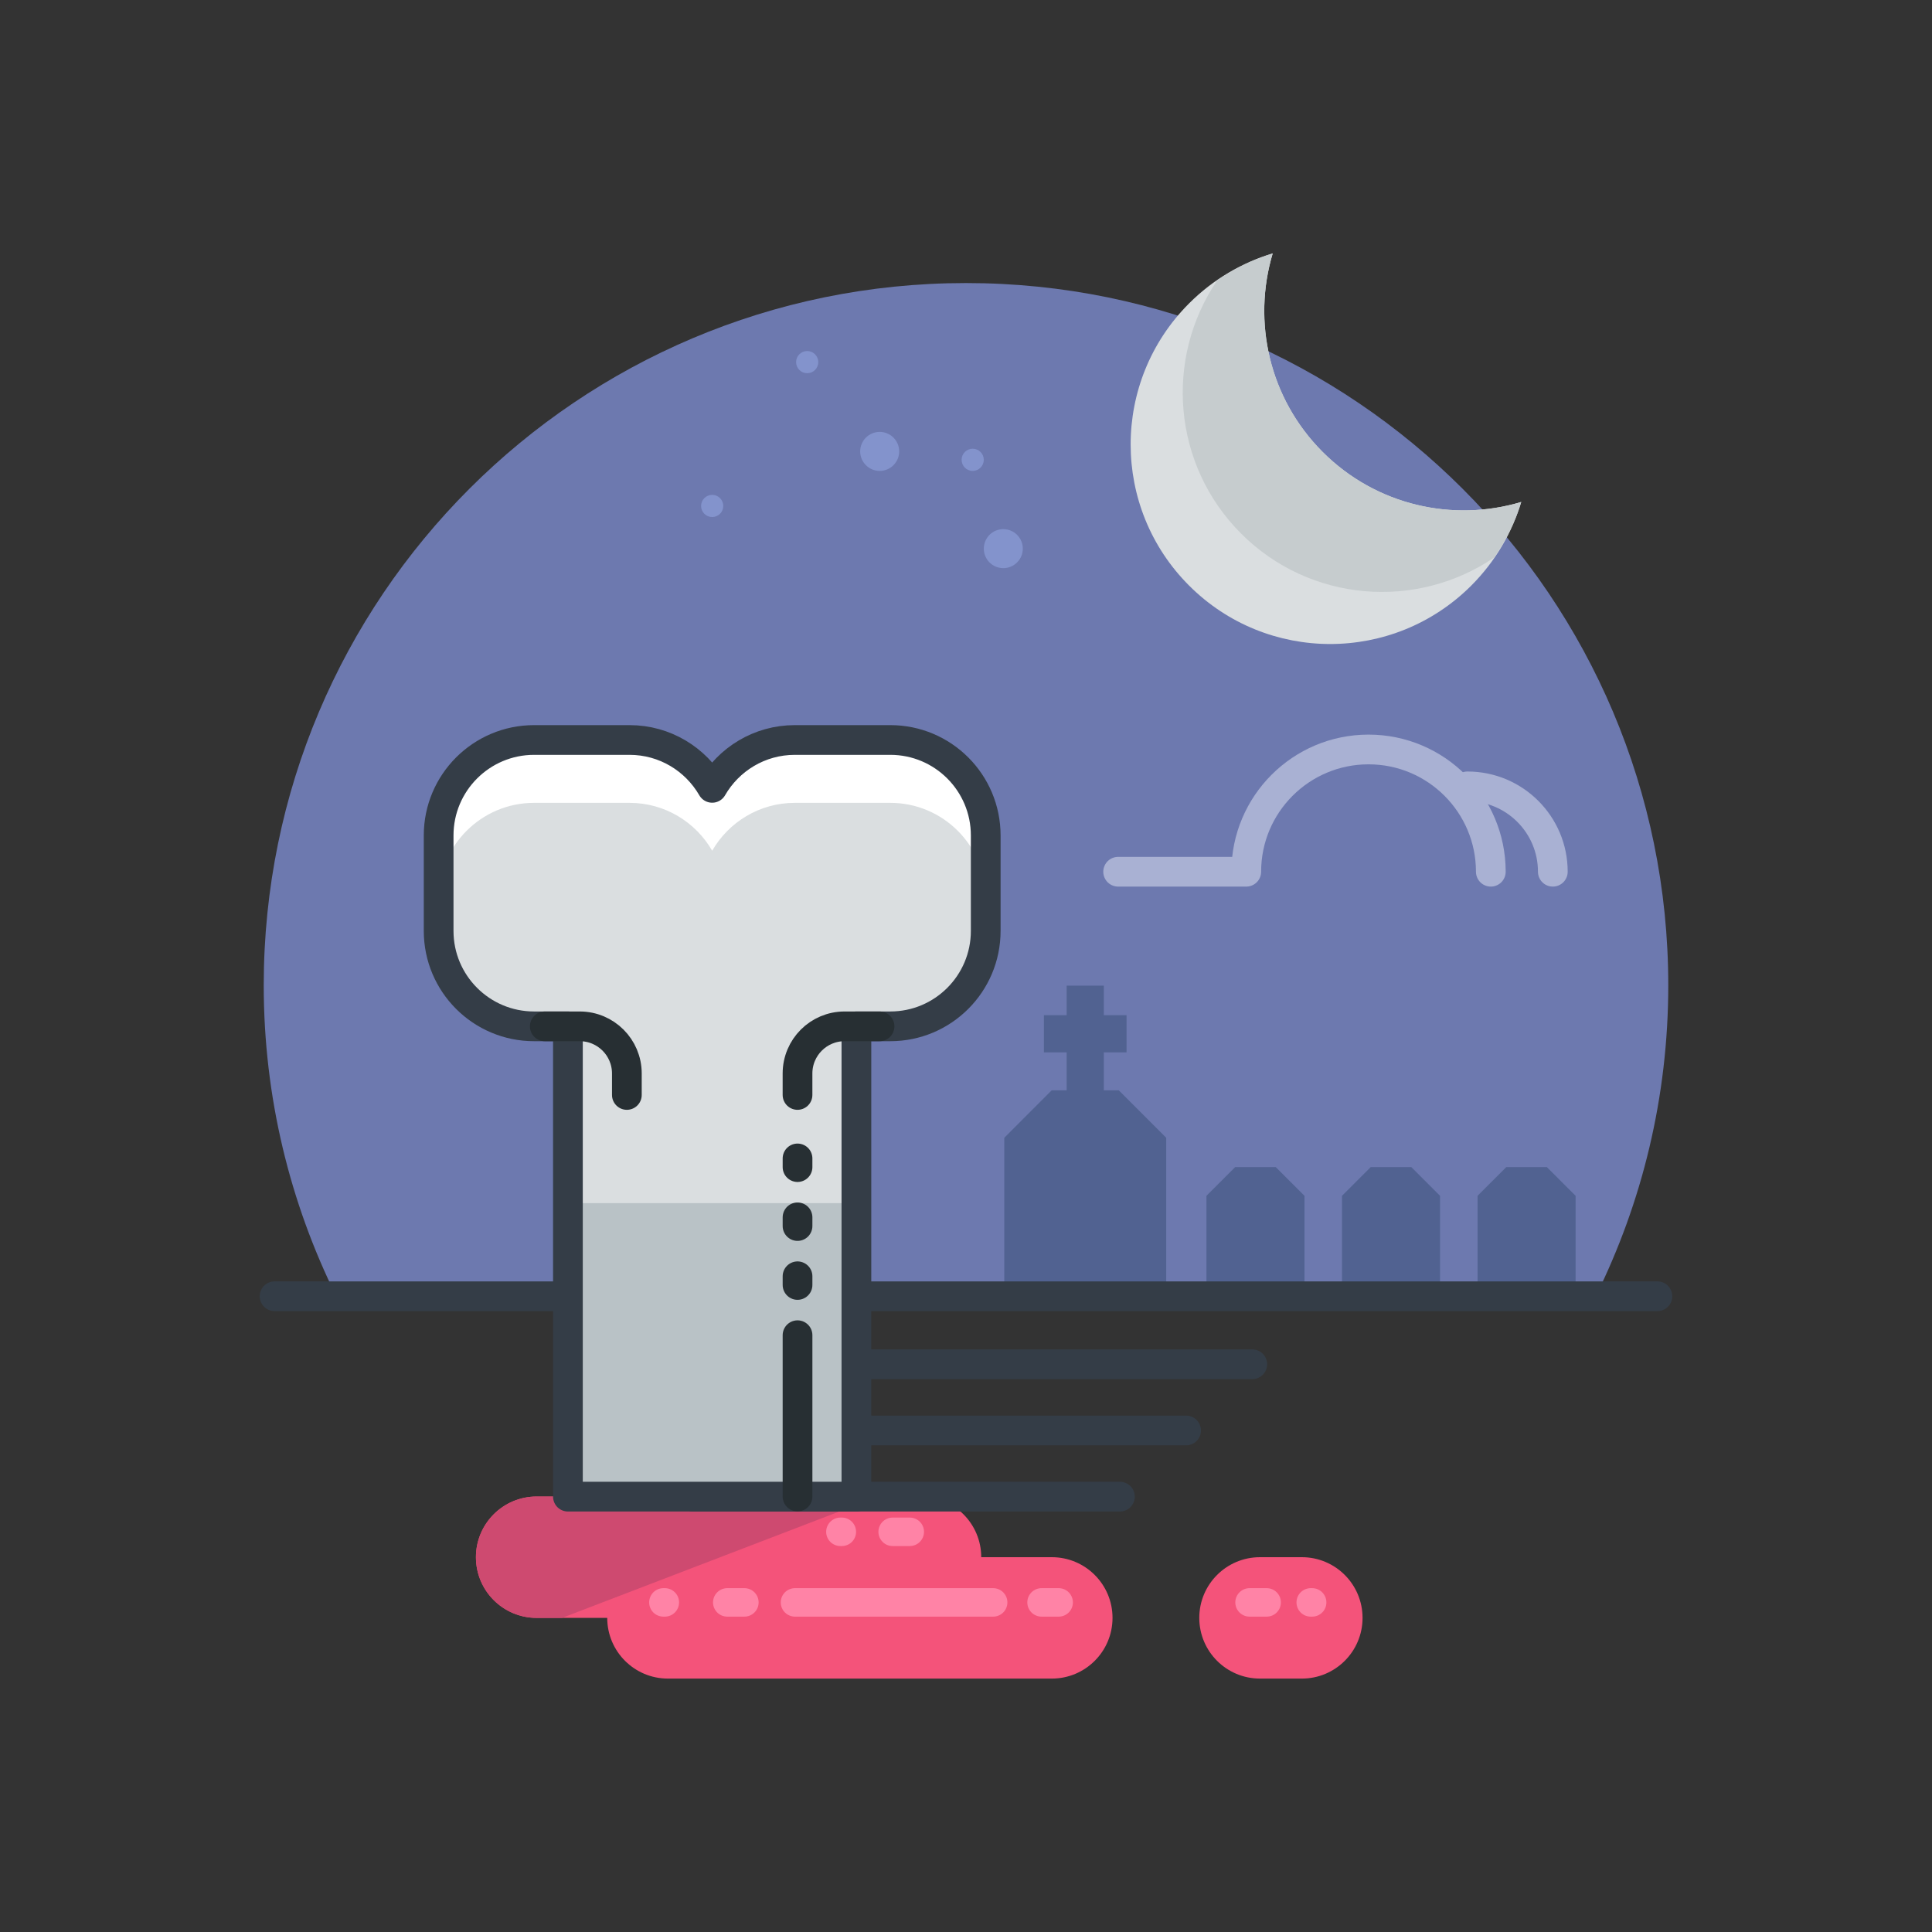 <?xml version="1.0" ?><!DOCTYPE svg  PUBLIC '-//W3C//DTD SVG 1.1//EN'  'http://www.w3.org/Graphics/SVG/1.1/DTD/svg11.dtd'><svg enable-background="new 0 0 130 130" height="130px" id="Layer_1" version="1.1" viewBox="0 0 130 130" width="130px" xml:space="preserve" xmlns="http://www.w3.org/2000/svg" xmlns:xlink="http://www.w3.org/1999/xlink"><rect x="0" y="0" width="130" height="130" fill="#333333" stroke="none"/><g><g><g><path d="M107.373,87.222c3.119-6.309,4.881-13.408,4.881-20.922c0-26.098-21.154-47.254-47.254-47.254     S17.746,40.202,17.746,66.3c0,7.514,1.762,14.613,4.881,20.922H107.373z" fill="#6D79AF"/><polygon fill="#516291" points="75.279,73.364 70.767,73.364 67.576,76.558 67.576,86.462 78.472,86.462 78.472,76.558    "/><g><rect fill="#516291" height="8.625" width="2.5" x="71.773" y="66.323"/><rect fill="#516291" height="2.5" width="5.562" x="70.242" y="68.31"/></g><polygon fill="#516291" points="85.843,78.532 83.111,78.532 81.179,80.464 81.179,86.462 87.777,86.462 87.777,80.464    "/><polygon fill="#516291" points="94.964,78.532 92.232,78.532 90.3,80.464 90.3,86.462 96.898,86.462 96.898,80.464    "/><polygon fill="#516291" points="104.085,78.532 101.353,78.532 99.421,80.464 99.421,86.462 106.019,86.462 106.019,80.464         "/><g><path d="      M100.314,58.657c0-4.543-3.684-8.227-8.229-8.227c-4.543,0-8.227,3.684-8.227,8.227h-8.621" fill="none" stroke="#A9B1D3" stroke-linecap="round" stroke-linejoin="round" stroke-miterlimit="10" stroke-width="2"/><path d="      M104.486,58.657c0-3.174-2.572-5.744-5.746-5.744" fill="none" stroke="#A9B1D3" stroke-linecap="round" stroke-linejoin="round" stroke-miterlimit="10" stroke-width="2"/></g><line fill="none" stroke="#343D47" stroke-linecap="round" stroke-linejoin="round" stroke-miterlimit="10" stroke-width="2" x1="18.476" x2="111.523" y1="87.222" y2="87.222"/></g><circle cx="59.192" cy="30.374" fill="#8393CC" r="1.312"/><circle cx="67.51" cy="36.917" fill="#8393CC" r="1.312"/><circle cx="65.451" cy="30.94" fill="#8393CC" r="0.746"/><circle cx="47.921" cy="34.044" fill="#8393CC" r="0.746"/><circle cx="54.314" cy="24.366" fill="#8393CC" r="0.746"/></g><g><g><path d="M70.775,104.78h-4.75c0-2.254-1.828-4.082-4.084-4.082h-9.182v-0.002c0-2.254-1.828-4.082-4.084-4.082     h-2.818c-2.256,0-4.084,1.828-4.084,4.082v0.002h-5.664c-2.256,0-4.084,1.828-4.084,4.082c0,2.256,1.828,4.084,4.084,4.084h4.75     c0,2.256,1.828,4.084,4.084,4.084h25.832c2.256,0,4.084-1.828,4.084-4.084S73.031,104.78,70.775,104.78z" fill="#F4537A"/><path d="M52.759,100.698v-0.002c0-0.711-0.199-1.369-0.518-1.951l-7.207-2.049c-1.861,0.381-3.262,2.027-3.262,4     v0.002h-5.664c-2.256,0-4.084,1.828-4.084,4.082c0,2.256,1.828,4.084,4.084,4.084h1.713l21.285-8.166H52.759z" fill="#CE4A70"/><g><line fill="none" stroke="#343D47" stroke-linecap="round" stroke-linejoin="round" stroke-miterlimit="10" stroke-width="2" x1="46.64" x2="75.357" y1="100.706" y2="100.706"/><line fill="none" stroke="#343D47" stroke-linecap="round" stroke-linejoin="round" stroke-miterlimit="10" stroke-width="2" x1="51.093" x2="79.81" y1="96.253" y2="96.253"/><line fill="none" stroke="#343D47" stroke-linecap="round" stroke-linejoin="round" stroke-miterlimit="10" stroke-width="2" x1="55.546" x2="84.263" y1="91.798" y2="91.798"/></g><path d="M87.599,104.78h-2.818c-2.256,0-4.084,1.828-4.084,4.084s1.828,4.084,4.084,4.084h2.818     c2.256,0,4.084-1.828,4.084-4.084S89.855,104.78,87.599,104.78z" fill="#F4537A"/></g><path d="M67.785,107.823c0,0.529-0.428,0.957-0.957,0.957H53.494c-0.529,0-0.959-0.428-0.959-0.957l0,0    c0-0.529,0.43-0.959,0.959-0.959h13.334C67.357,106.864,67.785,107.294,67.785,107.823L67.785,107.823z" fill="#FF83A6"/><path d="M72.193,107.823c0,0.529-0.428,0.957-0.957,0.957h-1.152c-0.529,0-0.959-0.428-0.959-0.957l0,0    c0-0.529,0.43-0.959,0.959-0.959h1.152C71.765,106.864,72.193,107.294,72.193,107.823L72.193,107.823z" fill="#FF83A6"/><path d="M86.189,107.823c0,0.529-0.428,0.957-0.957,0.957H84.08c-0.529,0-0.959-0.428-0.959-0.957l0,0    c0-0.529,0.43-0.959,0.959-0.959h1.152C85.761,106.864,86.189,107.294,86.189,107.823L86.189,107.823z" fill="#FF83A6"/><path d="M51.046,107.823c0,0.529-0.428,0.957-0.957,0.957h-1.152c-0.529,0-0.959-0.428-0.959-0.957l0,0    c0-0.529,0.43-0.959,0.959-0.959h1.152C50.619,106.864,51.046,107.294,51.046,107.823L51.046,107.823z" fill="#FF83A6"/><path d="M62.175,103.073c0,0.529-0.43,0.957-0.959,0.957h-1.152c-0.529,0-0.957-0.428-0.957-0.957l0,0    c0-0.529,0.428-0.959,0.957-0.959h1.152C61.746,102.114,62.175,102.544,62.175,103.073L62.175,103.073z" fill="#FF83A6"/><path d="M45.693,107.823c0,0.529-0.428,0.957-0.957,0.957h-0.098c-0.529,0-0.957-0.428-0.957-0.957l0,0    c0-0.529,0.428-0.959,0.957-0.959h0.098C45.265,106.864,45.693,107.294,45.693,107.823L45.693,107.823z" fill="#FF83A6"/><path d="M57.603,103.073c0,0.529-0.428,0.957-0.957,0.957h-0.098c-0.529,0-0.957-0.428-0.957-0.957l0,0    c0-0.529,0.428-0.959,0.957-0.959h0.098C57.175,102.114,57.603,102.544,57.603,103.073L57.603,103.073z" fill="#FF83A6"/><path d="M89.25,107.823c0,0.529-0.428,0.957-0.957,0.957h-0.098c-0.529,0-0.957-0.428-0.957-0.957l0,0    c0-0.529,0.428-0.959,0.957-0.959h0.098C88.822,106.864,89.25,107.294,89.25,107.823L89.25,107.823z" fill="#FF83A6"/></g><path d="M89,30.413c-3.617-3.617-4.736-8.783-3.363-13.361c-2.059,0.617-4,1.736-5.627,3.363   c-5.242,5.244-5.242,13.744,0.002,18.988c5.242,5.242,13.742,5.242,18.986,0c1.625-1.627,2.746-3.568,3.363-5.627   C97.783,35.149,92.617,34.03,89,30.413z" fill="#DADEE0"/><path d="M89,30.413c-3.617-3.617-4.736-8.783-3.363-13.361c-1.314,0.395-2.57,1.018-3.738,1.822   c-3.553,5.225-3.02,12.396,1.613,17.029c4.631,4.631,11.803,5.164,17.027,1.611c0.805-1.168,1.428-2.424,1.822-3.738   C97.783,35.149,92.617,34.03,89,30.413z" fill="#C6CCCE"/><g><path d="M59.906,49.792h-6.424c-2.379,0-4.451,1.297-5.561,3.221c-1.111-1.924-3.182-3.221-5.562-3.221h-6.422    c-3.547,0-6.422,2.877-6.422,6.424v6.422c0,3.547,2.875,6.422,6.422,6.422h2.277v31.646h19.412V69.06h2.279    c3.547,0,6.422-2.875,6.422-6.422v-6.422C66.328,52.669,63.453,49.792,59.906,49.792z" fill="#DADEE0"/><rect fill="#B9C2C6" height="19.75" width="19.896" x="37.984" y="80.956"/><path d="M59.906,49.792h-6.424c-2.379,0-4.451,1.297-5.561,3.221c-1.111-1.924-3.182-3.221-5.562-3.221h-6.422    c-3.547,0-6.422,2.877-6.422,6.424v4.23c0-3.547,2.875-6.424,6.422-6.424h6.422c2.381,0,4.451,1.297,5.562,3.221    c1.109-1.924,3.182-3.221,5.561-3.221h6.424c3.547,0,6.422,2.877,6.422,6.424v-4.23C66.328,52.669,63.453,49.792,59.906,49.792z" fill="#FFFFFF"/><path d="    M59.906,49.792h-6.424c-2.379,0-4.451,1.297-5.561,3.221c-1.111-1.924-3.182-3.221-5.562-3.221h-6.422    c-3.547,0-6.422,2.877-6.422,6.424v6.422c0,3.547,2.875,6.422,6.422,6.422h2.277v31.646h19.412V69.06h2.279    c3.547,0,6.422-2.875,6.422-6.422v-6.422C66.328,52.669,63.453,49.792,59.906,49.792z" fill="none" stroke="#343D47" stroke-linecap="round" stroke-linejoin="round" stroke-miterlimit="10" stroke-width="2"/><g><path d="     M36.658,69.06h2.352c1.75,0,3.17,1.42,3.17,3.17v1.447" fill="none" stroke="#272F33" stroke-linecap="round" stroke-linejoin="round" stroke-miterlimit="10" stroke-width="2"/><path d="     M59.183,69.06h-2.352c-1.75,0-3.168,1.42-3.168,3.17v1.447" fill="none" stroke="#272F33" stroke-linecap="round" stroke-linejoin="round" stroke-miterlimit="10" stroke-width="2"/></g></g><line fill="none" stroke="#272F33" stroke-linecap="round" stroke-linejoin="round" stroke-miterlimit="10" stroke-width="2" x1="53.664" x2="53.664" y1="77.948" y2="78.532"/><line fill="none" stroke="#272F33" stroke-linecap="round" stroke-linejoin="round" stroke-miterlimit="10" stroke-width="2" x1="53.664" x2="53.664" y1="81.913" y2="82.497"/><line fill="none" stroke="#272F33" stroke-linecap="round" stroke-linejoin="round" stroke-miterlimit="10" stroke-width="2" x1="53.664" x2="53.664" y1="85.878" y2="86.462"/><line fill="none" stroke="#272F33" stroke-linecap="round" stroke-linejoin="round" stroke-miterlimit="10" stroke-width="2" x1="53.664" x2="53.664" y1="89.843" y2="100.698"/></g></svg>